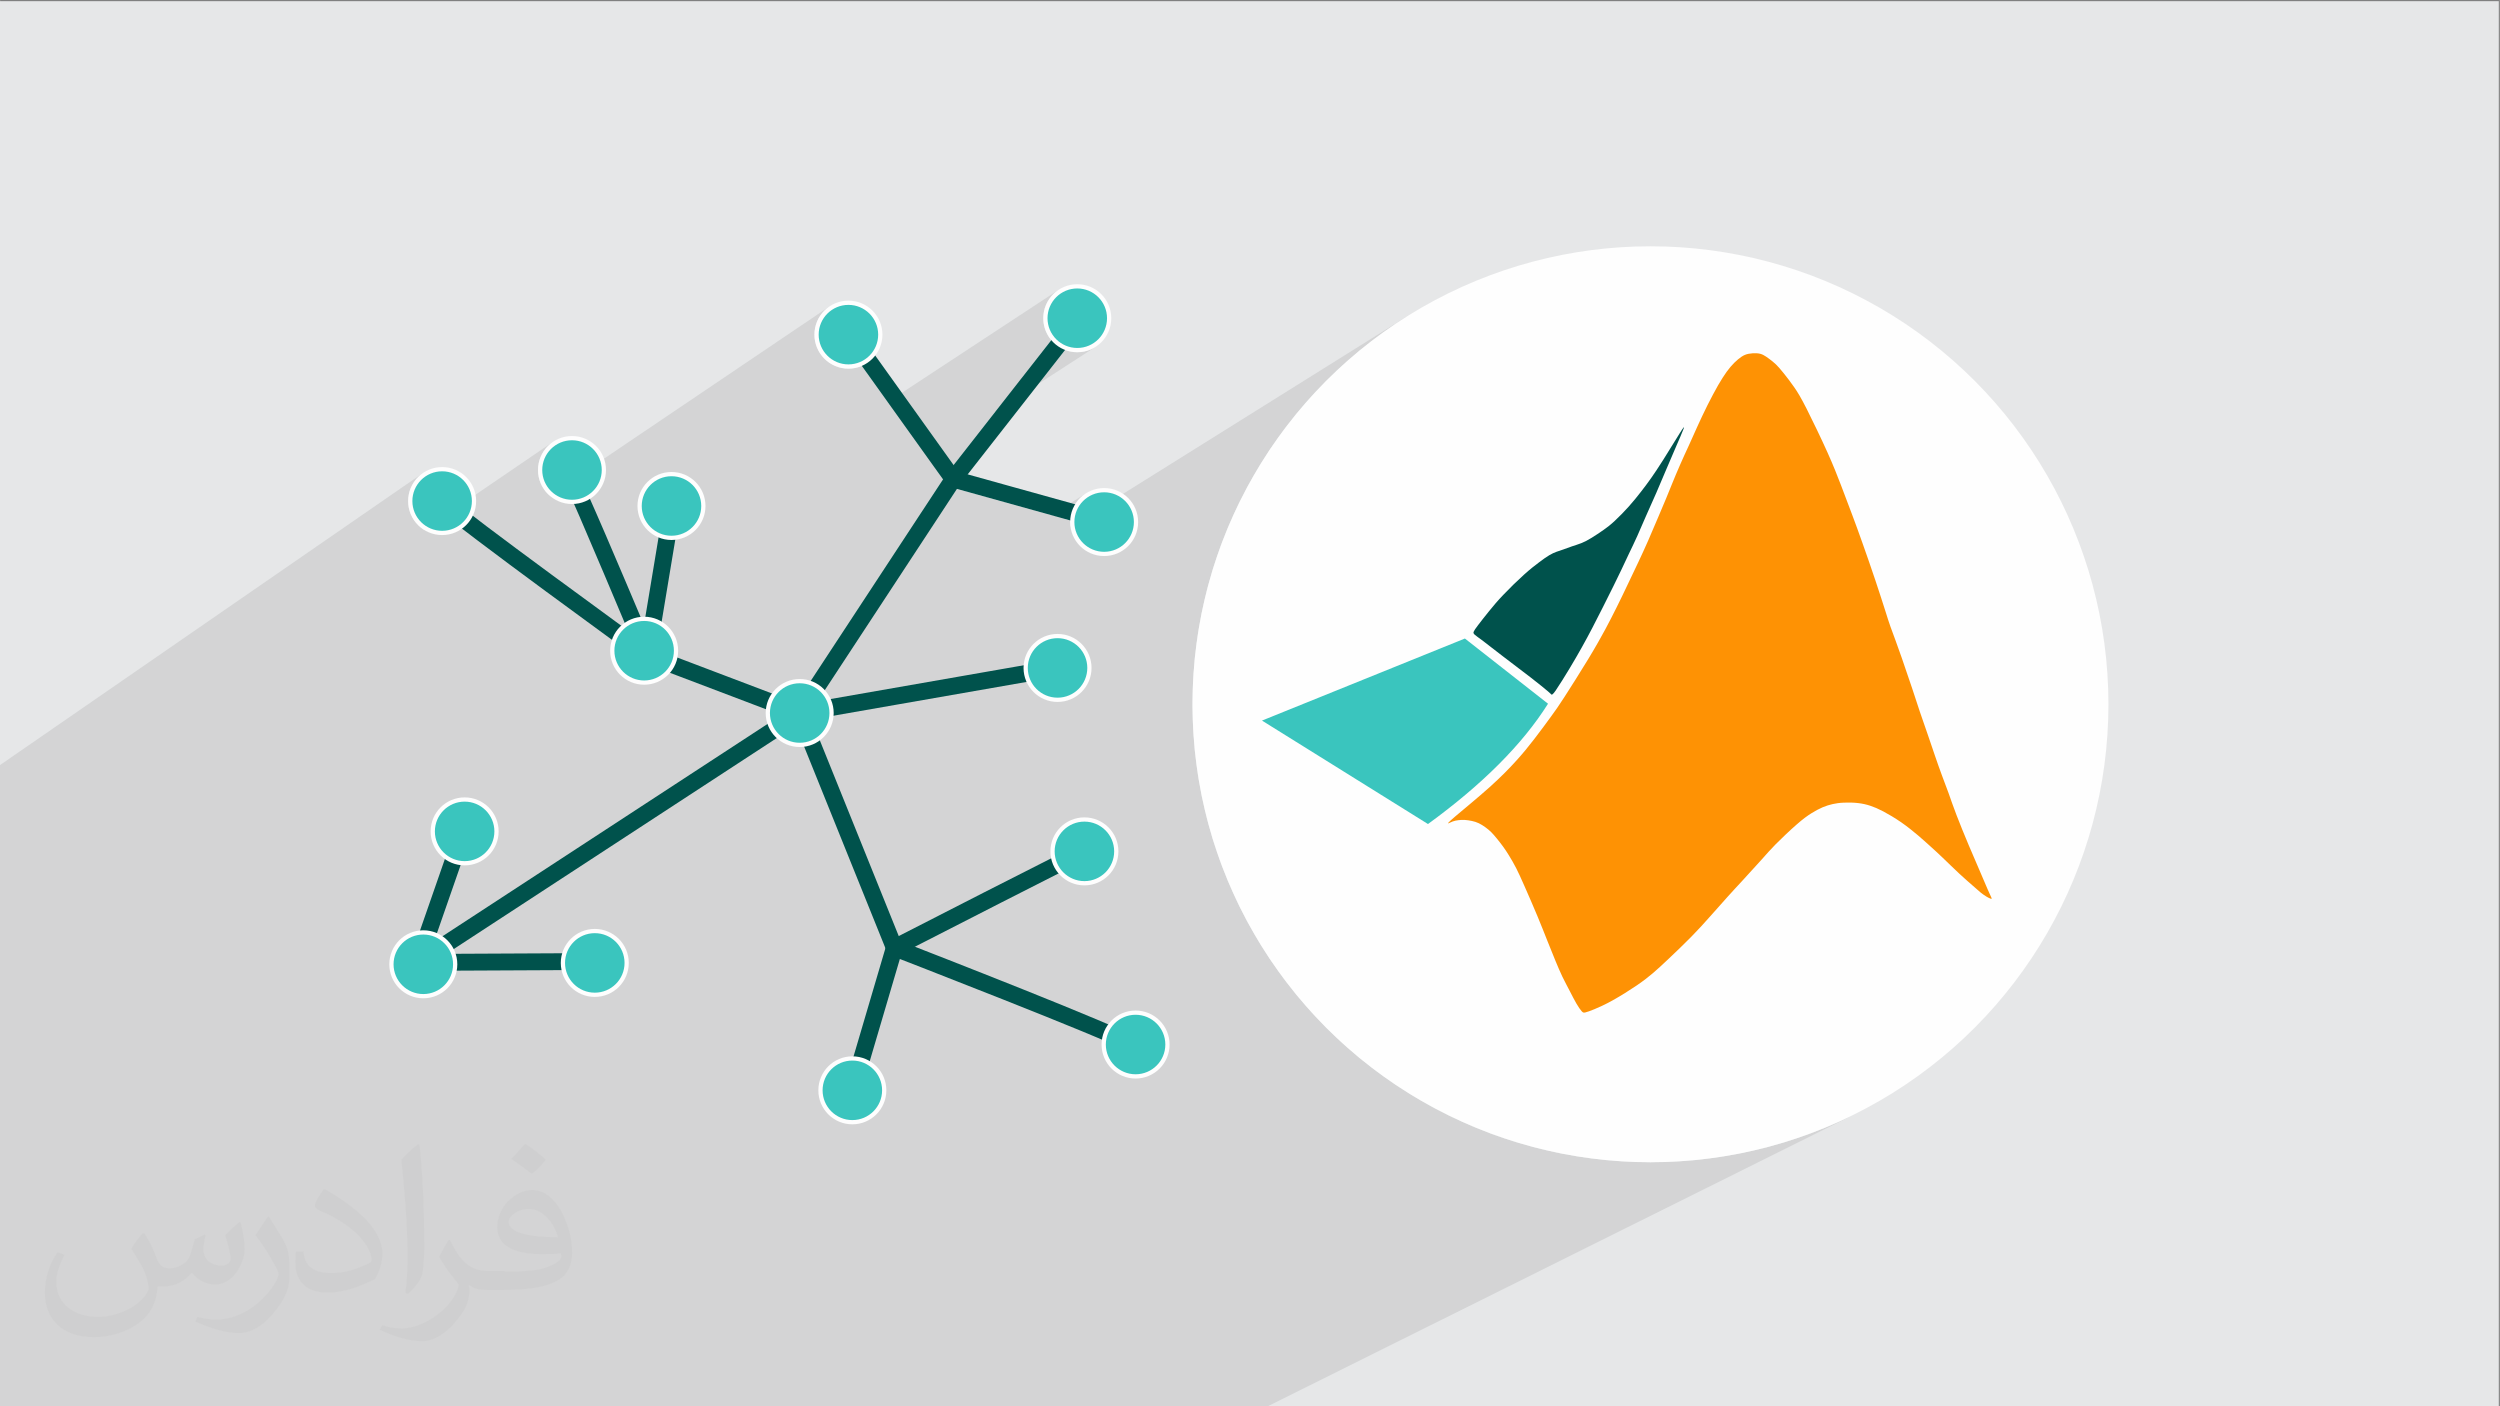 <?xml version="1.0" encoding="UTF-8"?>
<!DOCTYPE svg PUBLIC "-//W3C//DTD SVG 1.1//EN" "http://www.w3.org/Graphics/SVG/1.1/DTD/svg11.dtd">
<!-- Creator: CorelDRAW -->
<svg xmlns="http://www.w3.org/2000/svg" xml:space="preserve" width="3.703in" height="2.083in" version="1.1" style="shape-rendering:geometricPrecision; text-rendering:geometricPrecision; image-rendering:optimizeQuality; fill-rule:evenodd; clip-rule:evenodd"
viewBox="0 0 3703.33 2083.33"
 xmlns:xlink="http://www.w3.org/1999/xlink"
 xmlns:xodm="http://www.corel.com/coreldraw/odm/2003">
 <rect x="0" y="0" width="3703.33" height="2083.33" fill="#808080" stroke="none"/>
 <defs>
  <style type="text/css">
   <![CDATA[
    .fil6 {fill:#FEFEFE}
    .fil7 {fill:#00524C}
    .fil4 {fill:#3AC5BE}
    .fil0 {fill:#E6E7E8}
    .fil8 {fill:#FE9204}
    .fil5 {fill:#FEFEFE;fill-rule:nonzero}
    .fil3 {fill:#00524C;fill-rule:nonzero}
    .fil2 {fill:#373435;fill-opacity:0.031}
    .fil1 {fill:#373435;fill-opacity:0.102}
   ]]>
  </style>
 </defs>
 <g id="Layer_x0020_1">
  <polygon class="fil0" points="-1.67,1.74 3701.66,1.74 3701.66,2084.93 -1.67,2084.93 "/>
  <polygon class="fil1" points="1874.62,2084.93 805.74,2084.93 793.84,2084.93 736.33,2084.93 663.76,2084.93 652.26,2084.93 623.71,2084.93 618.83,2084.93 615.24,2084.93 530.23,2084.93 517.93,2084.93 460.44,2084.93 388.66,2084.93 355.54,2084.93 344.8,2084.93 341.55,2084.93 278.56,2084.93 266.69,2084.93 212.86,2084.93 206.09,2084.93 190.88,2084.93 182.89,2084.93 162.78,2084.93 147.23,2084.93 146.24,2084.93 106.02,2084.93 103.25,2084.93 -1.67,2084.93 -1.67,2015.05 -1.67,2007.41 -1.67,1993.14 -1.67,1985.91 -1.67,1974.15 -1.67,1954.6 -1.67,1943.58 -1.67,1936.35 -1.67,1921.09 -1.67,1912.72 -1.67,1908.62 -1.67,1907.16 -1.67,1893.06 -1.67,1891.69 -1.67,1874.06 -1.67,1865.87 -1.67,1856.07 -1.67,1844.04 -1.67,1843.27 -1.67,1840 -1.67,1836.51 -1.67,1831.31 -1.67,1826.35 -1.67,1809.38 -1.67,1804.92 -1.67,1796.15 -1.67,1789.08 -1.67,1783.03 -1.67,1772.6 -1.67,1768.62 -1.67,1767.01 -1.67,1766.4 -1.67,1764.34 -1.67,1764.18 -1.67,1762.77 -1.67,1762.15 -1.67,1761.76 -1.67,1747.76 -1.67,1746.19 -1.67,1743.74 -1.67,1743.42 -1.67,1742.48 -1.67,1742.11 -1.67,1725.7 -1.67,1717.17 -1.67,1713.34 -1.67,1691.1 -1.67,1682.3 -1.67,1640.11 -1.67,1634.75 -1.67,1632.43 -1.67,1631.9 -1.67,1626.19 -1.67,1615.56 -1.67,1614.28 -1.67,1608.02 -1.67,1598.27 -1.67,1591.89 -1.67,1564.11 -1.67,1555.87 -1.67,1550.61 -1.67,1542.91 -1.67,1537.39 -1.67,1535.56 -1.67,1526.36 -1.67,1525.65 -1.67,1519.02 -1.67,1484.26 -1.67,1464.11 -1.67,1461.89 -1.67,1460.81 -1.67,1458.22 -1.67,1440.26 -1.67,1420.43 -1.67,1391.1 -1.67,1383.02 -1.67,1379.07 -1.67,1355.59 -1.67,1354.53 -1.67,1348.87 -1.67,1326.43 -1.67,1326.4 -1.67,1318.78 -1.67,1316.96 -1.67,1308.41 -1.67,1285.59 -1.67,1284.6 -1.67,1281.27 -1.67,1248.8 -1.67,1239.15 -1.67,1238.97 -1.67,1215.54 -1.67,1214.56 -1.67,1202.35 -1.67,1159.33 -1.67,1135.39 -1.67,1134.45 626.72,700.54 622.84,703.44 619.27,706.69 616.02,710.27 613.12,714.15 610.6,718.3 608.48,722.7 606.78,727.33 605.54,732.15 604.78,737.15 604.52,742.3 604.78,747.45 605.54,752.45 606.78,757.28 608.48,761.9 610.6,766.3 613.12,770.45 616.02,774.33 619.27,777.91 622.84,781.16 626.72,784.06 628.08,784.88 819.09,654.56 815.21,657.46 811.63,660.7 808.38,664.28 805.48,668.16 802.96,672.31 800.84,676.71 799.15,681.33 797.91,686.16 797.15,691.16 796.89,696.31 797.15,701.46 797.91,706.46 799.15,711.28 800.84,715.91 802.96,720.31 805.48,724.46 808.38,728.34 811.63,731.91 813.91,733.98 1228.61,454 1224.73,456.91 1221.16,460.15 1217.91,463.73 1215.01,467.61 1212.49,471.76 1210.37,476.16 1208.67,480.78 1207.43,485.61 1206.67,490.61 1206.41,495.76 1206.67,500.91 1207.43,505.91 1208.67,510.73 1210.37,515.36 1212.49,519.76 1215.01,523.91 1217.91,527.79 1221.16,531.36 1224.73,534.61 1228.61,537.51 1232.76,540.04 1237.17,542.16 1241.79,543.85 1246.61,545.09 1251.61,545.85 1256.76,546.11 1259.39,546.05 1261.98,545.85 1264.54,545.52 1267.05,545.06 1269.51,544.48 1271.93,543.79 1274.3,542.98 1276.61,542.05 1314.99,595.67 1567.62,429.68 1563.74,432.57 1560.17,435.83 1556.92,439.4 1554.02,443.28 1551.5,447.43 1549.37,451.83 1547.68,456.46 1546.44,461.28 1545.68,466.28 1545.42,471.43 1545.63,476.02 1546.23,480.5 1547.23,484.85 1548.59,489.05 1550.3,493.07 1552.33,496.91 1554.68,500.54 1557.33,503.95 1513.28,560.23 1577.7,518.44 1579.83,519.21 1582,519.88 1584.2,520.45 1586.45,520.93 1588.74,521.3 1591.05,521.57 1593.4,521.73 1595.78,521.79 1600.92,521.53 1605.92,520.76 1610.75,519.52 1615.37,517.83 1619.78,515.7 1623.93,513.19 1474.5,609.79 1412.56,688.93 1391.46,702.5 1396.93,710.14 1366.02,757.2 1417.51,724.28 1557.24,763.15 1607.43,731.63 1603.55,734.53 1599.98,737.78 1598.94,738.84 1597.95,739.93 1596.98,741.05 1596.05,742.2 1595.15,743.37 1594.28,744.57 1593.44,745.8 1592.65,747.06 1564.01,765.04 1585.28,770.96 1585.27,771.26 1585.26,771.56 1585.25,771.87 1585.24,772.17 1585.23,772.47 1585.23,772.78 1585.22,773.08 1585.22,773.39 1585.48,778.54 1585.75,780.26 2093.11,463.1 2065.58,480.75 2038.98,499.67 2013.35,519.8 1988.73,541.13 1965.17,563.59 1942.7,587.16 1921.38,611.78 1901.24,637.41 1882.32,664 1864.67,691.53 1848.34,719.94 1833.35,749.2 1819.77,779.25 1807.62,810.06 1796.95,841.59 1787.81,873.78 1780.24,906.61 1774.27,940.02 1769.96,973.97 1767.33,1008.43 1766.45,1043.34 1767.33,1078.25 1769.96,1112.7 1774.27,1146.66 1780.24,1180.07 1787.81,1212.89 1796.95,1245.09 1807.62,1276.61 1819.77,1307.42 1833.35,1337.48 1848.34,1366.73 1864.67,1395.14 1882.32,1422.67 1901.24,1449.27 1921.38,1474.9 1942.7,1499.52 1965.17,1523.07 1988.73,1545.54 2013.35,1566.87 2038.98,1587.01 2065.58,1605.92 2093.11,1623.57 2121.52,1639.91 2150.77,1654.89 2180.82,1668.48 2211.63,1680.62 2243.16,1691.29 2275.35,1700.43 2308.18,1708.01 2341.59,1713.97 2375.54,1718.29 2410,1720.91 2444.91,1721.79 2479.83,1720.91 2514.28,1718.29 2548.24,1713.97 2581.65,1708.01 2614.47,1700.43 2646.67,1691.29 2678.19,1680.62 2709,1668.48 2739.05,1654.89 "/>
  <path class="fil2" d="M214.35 1827.91c7,11 12,21 16,32 3,7 5,19 21,19 5,0 11,-1 17,-5 7,-3 12,-9 14,-17l6 -21 15 -7 1 1c-2,8 -3,16 -3,21 0,18 15,24 27,24 7,0 13,-4 13,-10 0,-8 -4,-23 -8,-35 7,-7 14,-14 22,-20l1 1c4,15 6,30 6,40 0,10 -4,20 -8,27 -7,14 -20,25 -36,25 -12,0 -25,-6 -34,-17l-1 0c-9,11 -22,20 -43,20l-7 0c-1,14 -4,24 -9,33 -13,25 -50,42 -85.01,42 -49,0 -73.01,-28 -73.01,-66 0,-23 8,-45 19,-60l10 4c-7,14 -12,27 -12,40 0,35 29,52 62,52 31,0 68.01,-19 75.01,-42 -3,-25 -12,-36 -26,-59 4,-7 10,-15 17,-23l1 0 0 0 0 0 0 0 2 1 0 0 0.02 -0.01 -0.01 0.01 0 0 0 0 0 0 0 0 0 0 0 0 0 0 0 0 0 0 0 0 0 0 0 0zm564.05 -133.01c10,6 20,14 30,23 -6,8 -12,15 -21,21 -10,-8 -20,-15 -30,-22 7,-8 14,-15 20,-22l0 0 0 0 0 0 1 0 0 0 0 0zm5 96.01c-17,0 -30,11 -30,19 0,17 33,23 73.01,23 -5,-20 -22,-42 -43,-42l-0.01 0zm-37 93.01c22,0 41,-1 55,-4 16,-4 30,-12 30,-18 0,-2 0,-3 -1,-5 -9,1 -19,1 -29,1 -29,0 -52,-7 -61,-23 -2,-5 -4,-10 -4,-16 0,-16 7,-32 19,-42 10,-9 21,-14 33,-14 20,0 37,16 48,42 6,14 11,30 11,51 0,14 -4,25 -12,34 -16,15 -45,21 -90.01,21l-20 0 0 0 -5 0c-11,0 -19,-2 -25,-7l-1 0c0,3 1,5 1,7 0,10 -3,23 -10,33 -20,30 -42,43 -60,43 -19,0 -42,-7 -63,-17l4 -7c7,3 16,5 29,5 34,0 78.01,-33 84.01,-64 -1,-3 -4,-6 -7,-10 -10,-12 -16,-22 -22,-32 5,-10 10,-18 14,-25l2 0c14,29 28,46 57,46l5 0 0 0 21 0 0 0 0 0 0 0 -3 1 0 0 0 0zm-146.01 31c2,-14 3,-29 3,-43l0 -21c0,-39 -5,-96.01 -9,-133.01 7,-8 17,-17 25,-23l2 1c5,47 7,101.01 7,151.01 0,13 -1,26 -2,35 -1,12 -8,21 -22,35l-3 -1 0 0 0 0 0 0 -1 -1 0 0 0 0zm-151.02 -62.01c1,18 10,33 41,33 20,0 36,-5 55,-14 3,-1 5,-3 5,-5 0,-12 -9,-27 -24,-41 -14,-13 -34,-25 -52,-32 -6,-3 -8,-5 -8,-8 0,-5 7,-16 13,-24l2 0c20,11 43,27 60,44 15,16 25,33 25,51 0,13 -4,26 -11,38 -22,11 -46,20 -70.01,20 -29,0 -48,-14 -48,-45 0,-3 0,-9 1,-16l10 0 0 0 0 0 0 0 1 -1 0 0 0 0 0.01 0zm-52 -52l18 29c7,11 13,22 13,41l0 24c0,19 -12,39 -32,60 -15,14 -29,20 -42,20 -19,0 -40,-6 -65,-17l3 -7c8,2 17,4 28,4 36,0 72.01,-26 89.01,-58 2,-4 3,-7 3,-9 0,-4 -2,-8 -4,-11 -9,-17 -19,-33 -30,-47 6,-9 12,-18 18,-27l1 0 0 -2 0 0 0 0 -0.01 0z"/>
  <g id="_1950968952912">
   <g>
    <path class="fil3" d="M625.7 1436.24c-5.79,3.76 -13.53,2.11 -17.29,-3.67 -3.76,-5.79 -2.11,-13.53 3.67,-17.29l563.5 -368.04 226.08 -344.3c0.19,-0.29 0.39,-0.56 0.59,-0.83l187.85 -240.06c4.25,-5.43 12.1,-6.4 17.54,-2.15 5.43,4.25 6.4,12.1 2.15,17.53l-187.61 239.72 -226.85 345.47c-0.95,1.63 -2.28,3.06 -3.97,4.15l-565.68 369.46z"/>
    <path class="fil3" d="M1259.96 518.79c-4.03,-5.62 -2.74,-13.45 2.89,-17.48 5.63,-4.03 13.45,-2.74 17.48,2.89l139.4 194.75 235.73 65.59c6.65,1.84 10.56,8.72 8.72,15.38 -1.84,6.65 -8.72,10.56 -15.37,8.72l-239.24 -66.57c-2.98,-0.61 -5.75,-2.3 -7.67,-4.97l-141.94 -198.3z"/>
    <path class="fil3" d="M653.32 757.68c-4.55,-5.19 -4.02,-13.09 1.17,-17.63 5.19,-4.54 13.09,-4.02 17.63,1.17 13.07,14.94 272.72,203.64 293.05,218.41l220.58 83.74 378.64 -66.21c6.81,-1.19 13.31,3.37 14.5,10.19 1.19,6.81 -3.37,13.3 -10.19,14.49l-381.99 66.8 -0 -0.02c-2.13,0.37 -4.39,0.2 -6.56,-0.62l-224.91 -85.38c-1.21,-0.39 -2.38,-0.98 -3.47,-1.77 -0.81,-0.59 -282.83,-205.31 -298.46,-223.17z"/>
    <path class="fil3" d="M839.6 723.44c-4.41,-5.3 -3.69,-13.17 1.62,-17.58 5.3,-4.41 13.17,-3.69 17.58,1.61 5.47,6.57 65.23,147.57 95.1,218.45l26.18 -157.57c1.11,-6.81 7.54,-11.44 14.35,-10.33 6.81,1.11 11.44,7.53 10.33,14.35l-33.15 199.52c-0.43,4.45 -3.22,8.53 -7.63,10.38 -6.38,2.68 -13.73,-0.33 -16.41,-6.71 -0.3,-0.71 -103.35,-246.57 -107.97,-252.12z"/>
    <path class="fil3" d="M1678.76 1535.35c5.24,4.49 5.86,12.39 1.37,17.63 -4.49,5.25 -12.39,5.86 -17.63,1.37 -12.7,-10.88 -341.26,-138.26 -342.2,-138.62 -3.37,-1.3 -5.85,-3.9 -7.09,-7.01l-0.01 0 -140.23 -347.78c-2.57,-6.41 0.55,-13.69 6.96,-16.26 6.41,-2.57 13.69,0.54 16.26,6.95l138.2 342.74c41.72,16.21 329.65,128.33 344.38,140.96z"/>
    <path class="fil3" d="M1602.44 1249.4c6.55,-2.17 13.61,1.39 15.77,7.93 2.16,6.54 -1.39,13.6 -7.93,15.77 -7.5,2.5 -238.6,120.96 -274.99,139.62l-60.72 206.04c-1.95,6.63 -8.9,10.42 -15.53,8.47 -6.63,-1.95 -10.42,-8.9 -8.47,-15.52l62.23 -211.17 0.02 0c0.93,-3.17 3.12,-5.97 6.3,-7.59 0.78,-0.4 273.1,-140.15 283.32,-143.56z"/>
    <path class="fil3" d="M669.28 1242.85c2.27,-6.52 9.4,-9.96 15.91,-7.69 6.52,2.27 9.96,9.4 7.69,15.92l-56.39 162.1 236.33 -1.19c6.9,-0.03 12.51,5.54 12.54,12.44 0.03,6.9 -5.54,12.51 -12.44,12.54l-253.41 1.28c-1.57,0.08 -3.17,-0.13 -4.74,-0.68 -6.52,-2.27 -9.96,-9.4 -7.69,-15.92l62.2 -178.79z"/>
    <circle class="fil4" cx="1256.76" cy="495.76" r="47.22"/>
    <path class="fil5" d="M1256.76 445.4c13.91,0 26.49,5.64 35.61,14.75 9.11,9.11 14.75,21.7 14.75,35.6 0,13.91 -5.64,26.5 -14.75,35.61 -9.11,9.11 -21.7,14.75 -35.61,14.75 -13.91,0 -26.49,-5.63 -35.61,-14.75 -9.11,-9.11 -14.75,-21.7 -14.75,-35.61 0,-13.9 5.64,-26.49 14.75,-35.6 9.11,-9.11 21.7,-14.75 35.61,-14.75zm31.17 19.18c-7.98,-7.98 -19,-12.91 -31.17,-12.91 -12.17,0 -23.2,4.93 -31.17,12.91 -7.98,7.98 -12.91,19 -12.91,31.17 0,12.18 4.94,23.2 12.91,31.17 7.98,7.98 19,12.91 31.17,12.91 12.17,0 23.2,-4.93 31.17,-12.91 7.98,-7.98 12.91,-19 12.91,-31.17 0,-12.17 -4.94,-23.2 -12.91,-31.17z"/>
    <circle class="fil4" cx="1595.77" cy="471.43" r="47.22"/>
    <path class="fil5" d="M1595.78 421.07c13.9,0 26.49,5.64 35.61,14.75 9.11,9.11 14.75,21.7 14.75,35.61 0,13.91 -5.64,26.49 -14.75,35.61 -9.11,9.11 -21.7,14.75 -35.61,14.75 -13.91,0 -26.5,-5.64 -35.61,-14.75 -9.11,-9.11 -14.75,-21.7 -14.75,-35.61 0,-13.9 5.64,-26.49 14.75,-35.61 9.11,-9.11 21.7,-14.75 35.61,-14.75zm31.17 19.18c-7.98,-7.98 -19,-12.91 -31.17,-12.91 -12.17,0 -23.2,4.94 -31.17,12.91 -7.98,7.98 -12.91,19 -12.91,31.17 0,12.17 4.94,23.2 12.91,31.17 7.98,7.98 19,12.91 31.17,12.91 12.17,0 23.2,-4.94 31.17,-12.91 7.98,-7.98 12.91,-19 12.91,-31.17 0,-12.17 -4.94,-23.2 -12.91,-31.17z"/>
    <circle class="fil4" cx="1635.58" cy="773.39" r="47.22"/>
    <path class="fil5" d="M1635.58 723.03c13.9,0 26.49,5.64 35.61,14.75 9.11,9.11 14.75,21.7 14.75,35.61 0,13.9 -5.64,26.49 -14.75,35.6 -9.11,9.11 -21.7,14.75 -35.61,14.75 -13.91,0 -26.5,-5.64 -35.61,-14.75 -9.11,-9.11 -14.75,-21.7 -14.75,-35.6 0,-13.91 5.64,-26.5 14.75,-35.61 9.11,-9.11 21.7,-14.75 35.61,-14.75zm31.17 19.18c-7.98,-7.98 -19,-12.91 -31.17,-12.91 -12.17,0 -23.2,4.93 -31.17,12.91 -7.98,7.98 -12.91,19 -12.91,31.18 0,12.17 4.94,23.2 12.91,31.17 7.98,7.98 19,12.91 31.17,12.91 12.17,0 23.2,-4.93 31.17,-12.91 7.98,-7.98 12.91,-19 12.91,-31.17 0,-12.18 -4.94,-23.2 -12.91,-31.18z"/>
    <circle class="fil4" cx="847.24" cy="696.31" r="47.22"/>
    <path class="fil5" d="M847.24 645.95c13.91,0 26.5,5.64 35.61,14.75 9.11,9.11 14.75,21.7 14.75,35.61 0,13.91 -5.64,26.5 -14.75,35.61 -9.11,9.11 -21.7,14.75 -35.61,14.75 -13.9,0 -26.49,-5.64 -35.6,-14.75 -9.11,-9.11 -14.75,-21.7 -14.75,-35.61 0,-13.9 5.64,-26.49 14.75,-35.61 9.11,-9.11 21.7,-14.75 35.6,-14.75zm31.18 19.18c-7.98,-7.98 -19,-12.91 -31.18,-12.91 -12.17,0 -23.2,4.94 -31.17,12.91 -7.98,7.98 -12.91,19 -12.91,31.17 0,12.17 4.93,23.2 12.91,31.17 7.98,7.98 19,12.91 31.17,12.91 12.18,0 23.2,-4.94 31.18,-12.91 7.98,-7.98 12.91,-19 12.91,-31.17 0,-12.17 -4.93,-23.2 -12.91,-31.17z"/>
    <circle class="fil4" cx="994.64" cy="749.59" r="47.22"/>
    <path class="fil5" d="M994.64 699.24c13.91,0 26.49,5.64 35.61,14.75 9.11,9.11 14.75,21.7 14.75,35.61 0,13.9 -5.64,26.49 -14.75,35.6 -9.11,9.11 -21.7,14.75 -35.61,14.75 -13.91,0 -26.49,-5.64 -35.61,-14.75 -9.11,-9.11 -14.75,-21.7 -14.75,-35.6 0,-13.91 5.64,-26.5 14.75,-35.61 9.11,-9.11 21.7,-14.75 35.61,-14.75zm31.17 19.18c-7.98,-7.98 -19,-12.91 -31.17,-12.91 -12.17,0 -23.2,4.93 -31.17,12.91 -7.98,7.98 -12.91,19 -12.91,31.18 0,12.17 4.94,23.2 12.91,31.17 7.98,7.98 19,12.91 31.17,12.91 12.17,0 23.2,-4.93 31.17,-12.91 7.98,-7.98 12.91,-19 12.91,-31.17 0,-12.18 -4.94,-23.2 -12.91,-31.18z"/>
    <circle class="fil4" cx="654.87" cy="742.3" r="47.22"/>
    <path class="fil5" d="M654.87 691.94c13.9,0 26.49,5.64 35.6,14.75 9.11,9.11 14.75,21.7 14.75,35.61 0,13.91 -5.64,26.5 -14.75,35.61 -9.11,9.11 -21.7,14.75 -35.6,14.75 -13.91,0 -26.5,-5.64 -35.61,-14.75 -9.11,-9.11 -14.75,-21.7 -14.75,-35.61 0,-13.9 5.64,-26.49 14.75,-35.61 9.11,-9.11 21.7,-14.75 35.61,-14.75zm31.17 19.18c-7.98,-7.98 -19,-12.91 -31.17,-12.91 -12.18,0 -23.2,4.94 -31.18,12.91 -7.98,7.98 -12.91,19 -12.91,31.17 0,12.18 4.93,23.2 12.91,31.17 7.98,7.98 19,12.91 31.18,12.91 12.17,0 23.2,-4.94 31.17,-12.91 7.98,-7.98 12.91,-19 12.91,-31.17 0,-12.17 -4.93,-23.2 -12.91,-31.17z"/>
    <circle class="fil4" cx="954.14" cy="964" r="47.22"/>
    <path class="fil5" d="M954.14 913.64c13.91,0 26.49,5.64 35.61,14.75 9.11,9.11 14.75,21.7 14.75,35.6 0,13.91 -5.64,26.5 -14.75,35.61 -9.11,9.11 -21.7,14.75 -35.61,14.75 -13.9,0 -26.49,-5.64 -35.61,-14.75 -9.11,-9.11 -14.75,-21.7 -14.75,-35.61 0,-13.9 5.64,-26.49 14.75,-35.6 9.11,-9.11 21.7,-14.75 35.61,-14.75zm31.17 19.18c-7.98,-7.98 -19,-12.91 -31.17,-12.91 -12.17,0 -23.2,4.93 -31.17,12.91 -7.98,7.98 -12.91,19 -12.91,31.17 0,12.18 4.94,23.2 12.91,31.18 7.98,7.98 19,12.91 31.17,12.91 12.17,0 23.2,-4.93 31.17,-12.91 7.98,-7.98 12.91,-19 12.91,-31.18 0,-12.17 -4.94,-23.2 -12.91,-31.17z"/>
    <circle class="fil4" cx="1184.57" cy="1056.3" r="47.22"/>
    <path class="fil5" d="M1184.57 1005.94c13.9,0 26.49,5.64 35.6,14.75 9.11,9.11 14.75,21.7 14.75,35.61 0,13.91 -5.64,26.49 -14.75,35.61 -9.11,9.11 -21.7,14.75 -35.6,14.75 -13.91,0 -26.5,-5.64 -35.61,-14.75 -9.11,-9.11 -14.75,-21.7 -14.75,-35.61 0,-13.9 5.64,-26.49 14.75,-35.61 9.11,-9.11 21.7,-14.75 35.61,-14.75zm31.17 19.18c-7.98,-7.98 -19,-12.91 -31.17,-12.91 -12.18,0 -23.2,4.94 -31.18,12.91 -7.98,7.98 -12.91,19 -12.91,31.17 0,12.17 4.93,23.2 12.91,31.17 7.98,7.98 19,12.91 31.18,12.91 12.17,0 23.2,-4.94 31.17,-12.91 7.98,-7.98 12.91,-19 12.91,-31.17 0,-12.17 -4.93,-23.2 -12.91,-31.17z"/>
    <circle class="fil4" cx="1566.55" cy="989.5" r="47.22"/>
    <path class="fil5" d="M1566.56 939.15c13.9,0 26.49,5.64 35.6,14.75 9.11,9.11 14.75,21.7 14.75,35.61 0,13.9 -5.64,26.49 -14.75,35.61 -9.11,9.11 -21.7,14.75 -35.6,14.75 -13.91,0 -26.5,-5.64 -35.61,-14.75 -9.11,-9.11 -14.75,-21.7 -14.75,-35.61 0,-13.91 5.64,-26.5 14.75,-35.61 9.11,-9.11 21.7,-14.75 35.61,-14.75zm31.17 19.18c-7.98,-7.98 -19,-12.91 -31.17,-12.91 -12.18,0 -23.2,4.94 -31.18,12.91 -7.98,7.98 -12.91,19 -12.91,31.17 0,12.17 4.93,23.2 12.91,31.17 7.98,7.98 19,12.91 31.18,12.91 12.17,0 23.2,-4.94 31.17,-12.91 7.98,-7.98 12.91,-19 12.91,-31.17 0,-12.17 -4.93,-23.2 -12.91,-31.17z"/>
    <circle class="fil4" cx="1606.36" cy="1261.25" r="47.22"/>
    <path class="fil5" d="M1606.35 1210.9c13.91,0 26.5,5.64 35.61,14.75 9.11,9.11 14.75,21.7 14.75,35.61 0,13.9 -5.64,26.49 -14.75,35.61 -9.11,9.11 -21.7,14.75 -35.61,14.75 -13.9,0 -26.49,-5.64 -35.6,-14.75 -9.11,-9.11 -14.75,-21.7 -14.75,-35.61 0,-13.91 5.64,-26.5 14.75,-35.61 9.11,-9.11 21.7,-14.75 35.6,-14.75zm31.18 19.18c-7.98,-7.98 -19,-12.91 -31.18,-12.91 -12.17,0 -23.2,4.94 -31.17,12.91 -7.98,7.98 -12.91,19 -12.91,31.17 0,12.17 4.93,23.2 12.91,31.17 7.98,7.98 19,12.91 31.17,12.91 12.18,0 23.2,-4.94 31.18,-12.91 7.98,-7.98 12.91,-19 12.91,-31.17 0,-12.17 -4.93,-23.2 -12.91,-31.17z"/>
    <circle class="fil4" cx="1682.16" cy="1547.41" r="47.22"/>
    <path class="fil5" d="M1682.16 1497.05c13.91,0 26.5,5.64 35.61,14.75 9.11,9.11 14.75,21.7 14.75,35.61 0,13.91 -5.63,26.49 -14.75,35.61 -9.11,9.11 -21.7,14.75 -35.61,14.75 -13.9,0 -26.49,-5.64 -35.61,-14.75 -9.11,-9.11 -14.75,-21.7 -14.75,-35.61 0,-13.9 5.64,-26.49 14.75,-35.61 9.11,-9.11 21.7,-14.75 35.61,-14.75zm31.17 19.18c-7.98,-7.98 -19,-12.91 -31.17,-12.91 -12.17,0 -23.2,4.94 -31.17,12.91 -7.98,7.98 -12.91,19 -12.91,31.17 0,12.17 4.94,23.2 12.91,31.17 7.98,7.98 19,12.91 31.17,12.91 12.18,0 23.2,-4.94 31.17,-12.91 7.98,-7.98 12.91,-19 12.91,-31.17 0,-12.17 -4.94,-23.2 -12.91,-31.17z"/>
    <circle class="fil4" cx="1262.57" cy="1615.24" r="47.22"/>
    <path class="fil5" d="M1262.57 1564.89c13.91,0 26.49,5.64 35.61,14.75 9.11,9.11 14.75,21.7 14.75,35.6 0,13.91 -5.64,26.5 -14.75,35.61 -9.11,9.11 -21.7,14.75 -35.61,14.75 -13.91,0 -26.49,-5.63 -35.61,-14.75 -9.11,-9.11 -14.75,-21.7 -14.75,-35.61 0,-13.9 5.64,-26.49 14.75,-35.6 9.11,-9.11 21.7,-14.75 35.61,-14.75zm31.17 19.18c-7.98,-7.98 -19,-12.91 -31.17,-12.91 -12.17,0 -23.2,4.93 -31.17,12.91 -7.98,7.98 -12.91,19 -12.91,31.17 0,12.18 4.94,23.2 12.91,31.18 7.98,7.98 19,12.91 31.17,12.91 12.17,0 23.2,-4.93 31.17,-12.91 7.98,-7.98 12.91,-19 12.91,-31.18 0,-12.17 -4.94,-23.2 -12.91,-31.17z"/>
    <circle class="fil4" cx="881.01" cy="1426.51" r="47.22"/>
    <path class="fil5" d="M881.02 1376.15c13.9,0 26.49,5.64 35.6,14.75 9.11,9.11 14.75,21.7 14.75,35.6 0,13.91 -5.64,26.5 -14.75,35.61 -9.11,9.11 -21.7,14.75 -35.6,14.75 -13.91,0 -26.5,-5.63 -35.61,-14.75 -9.11,-9.11 -14.75,-21.7 -14.75,-35.61 0,-13.9 5.64,-26.49 14.75,-35.6 9.11,-9.11 21.7,-14.75 35.61,-14.75zm31.17 19.18c-7.98,-7.98 -19,-12.91 -31.17,-12.91 -12.18,0 -23.2,4.93 -31.18,12.91 -7.98,7.98 -12.91,19 -12.91,31.17 0,12.18 4.93,23.2 12.91,31.18 7.98,7.98 19,12.91 31.18,12.91 12.17,0 23.2,-4.93 31.17,-12.91 7.98,-7.98 12.91,-19 12.91,-31.18 0,-12.17 -4.93,-23.2 -12.91,-31.17z"/>
    <circle class="fil4" cx="688.2" cy="1231.65" r="47.22"/>
    <path class="fil5" d="M688.2 1181.29c13.91,0 26.49,5.64 35.61,14.75 9.11,9.11 14.75,21.7 14.75,35.61 0,13.9 -5.64,26.49 -14.75,35.6 -9.11,9.11 -21.7,14.75 -35.61,14.75 -13.91,0 -26.5,-5.64 -35.61,-14.75 -9.11,-9.11 -14.75,-21.7 -14.75,-35.6 0,-13.91 5.64,-26.5 14.75,-35.61 9.11,-9.11 21.7,-14.75 35.61,-14.75zm31.17 19.18c-7.98,-7.98 -19,-12.91 -31.17,-12.91 -12.17,0 -23.2,4.93 -31.17,12.91 -7.98,7.98 -12.91,19 -12.91,31.18 0,12.17 4.94,23.2 12.91,31.17 7.98,7.98 19,12.91 31.17,12.91 12.17,0 23.2,-4.93 31.17,-12.91 7.98,-7.98 12.91,-19 12.91,-31.17 0,-12.18 -4.94,-23.2 -12.91,-31.18z"/>
    <circle class="fil4" cx="626.98" cy="1428.55" r="47.22"/>
    <path class="fil5" d="M626.98 1378.19c13.91,0 26.49,5.64 35.61,14.75 9.11,9.11 14.75,21.7 14.75,35.61 0,13.9 -5.64,26.49 -14.75,35.6 -9.11,9.11 -21.7,14.75 -35.61,14.75 -13.9,0 -26.49,-5.64 -35.61,-14.75 -9.11,-9.11 -14.75,-21.7 -14.75,-35.6 0,-13.91 5.64,-26.5 14.75,-35.61 9.11,-9.11 21.7,-14.75 35.61,-14.75zm31.17 19.18c-7.98,-7.98 -19,-12.91 -31.17,-12.91 -12.17,0 -23.2,4.93 -31.17,12.91 -7.98,7.98 -12.91,19 -12.91,31.18 0,12.17 4.94,23.2 12.91,31.17 7.98,7.98 19,12.91 31.17,12.91 12.17,0 23.2,-4.93 31.17,-12.91 7.98,-7.98 12.91,-19 12.91,-31.17 0,-12.18 -4.94,-23.2 -12.91,-31.18z"/>
   </g>
   <g>
    <circle class="fil6" cx="2444.91" cy="1043.33" r="678.46"/>
    <g>
     <path class="fil4" d="M2170.02 945.93l123.15 96.59c-37.7,59.91 -96.9,119.35 -177.84,178.23l-245.89 -153.26 300.58 -121.56z"/>
     <path class="fil7" d="M2304.63 1022.75c4.74,-6.8 13.44,-20.86 20.55,-32.64 7.11,-11.86 12.65,-21.42 18.02,-31.06 5.38,-9.64 10.67,-19.36 15.65,-29 5.06,-9.65 9.88,-19.21 15.26,-29.88 5.29,-10.59 11.22,-22.37 15.81,-31.61 4.58,-9.25 7.82,-15.97 11.46,-23.56 3.64,-7.67 7.67,-16.28 11.7,-24.82 4.11,-8.61 8.3,-17.15 12.33,-26.16 4.03,-9.01 7.98,-18.42 12.72,-29.17 4.74,-10.83 10.27,-23 15.49,-34.86 5.14,-11.86 9.96,-23.31 14.7,-34.54 4.74,-11.22 9.41,-22.06 14.23,-33.2 4.82,-11.15 9.8,-22.45 11.46,-27.03 1.66,-4.59 -0.07,-2.37 -6,7.04 -5.93,9.41 -16.04,26 -23.79,38.33 -7.82,12.33 -13.2,20.39 -18.26,27.59 -5.06,7.19 -9.8,13.52 -15.1,20.31 -5.21,6.72 -11.06,13.99 -17.94,21.74 -6.88,7.67 -14.78,15.73 -21.02,21.5 -6.17,5.77 -10.67,9.17 -16.44,13.28 -5.85,4.11 -12.96,8.85 -18.65,12.25 -5.61,3.48 -9.88,5.61 -14.31,7.35 -4.43,1.74 -9.01,3.16 -13.59,4.66 -4.58,1.58 -9.09,3.32 -12.96,4.67 -3.87,1.34 -6.96,2.29 -10.2,3.48 -3.24,1.19 -6.56,2.61 -10.67,5.06 -4.19,2.45 -9.01,5.93 -15.09,10.51 -6.17,4.59 -13.44,10.2 -22.84,18.73 -9.48,8.54 -21.19,20 -30.11,29.4 -8.93,9.33 -15.02,16.6 -21.26,24.35 -6.24,7.67 -12.65,15.89 -16.52,21.02 -3.87,5.14 -5.3,7.27 -6,8.93 -0.79,1.58 -0.87,2.77 1.03,4.59 1.9,1.82 5.77,4.35 12.65,9.56 6.88,5.22 16.83,13.04 29.8,23 12.96,9.88 28.93,21.89 41.18,31.38 12.17,9.48 20.7,16.44 25.06,20.15 4.43,3.79 4.74,4.35 4.9,4.59 0.16,0.24 0.16,0 0.63,0.24 0.48,0.16 1.34,0.63 6.17,-6.17l-0.01 0z"/>
     <path class="fil8" d="M2145.44 1219.72c1.11,-0.24 3.87,-1.74 6.56,-2.77 2.77,-1.03 5.54,-1.58 8.38,-1.89 2.85,-0.4 5.85,-0.56 9.25,-0.4 3.4,0.24 7.35,0.79 10.91,1.58 3.56,0.79 6.72,1.74 10.04,3.32 3.24,1.58 6.56,3.63 9.72,5.93 3.09,2.22 5.93,4.59 8.7,7.27 2.69,2.77 5.37,5.77 8.22,9.33 2.93,3.56 6.09,7.59 9.09,11.7 3,4.11 5.77,8.22 9.01,13.52 3.32,5.3 7.04,11.86 10.59,18.65 3.48,6.8 6.72,13.91 12.33,26.63 5.61,12.65 13.52,30.83 19.52,45.29 6.01,14.38 10.11,25.06 14.31,35.57 4.19,10.51 8.38,20.86 12.01,29.72 3.64,8.77 6.72,16.04 10.28,23.56 3.64,7.51 7.75,15.18 11.3,21.97 3.56,6.8 6.48,12.8 9.48,17.86 2.93,5.06 5.85,9.25 7.83,11.46 1.98,2.21 2.93,2.45 5.53,1.82 2.61,-0.63 6.88,-2.06 13.52,-4.82 6.64,-2.77 15.57,-6.72 27.03,-13.12 11.46,-6.4 25.37,-15.09 35.8,-22.21 10.35,-7.11 17.31,-12.57 23.95,-18.26 6.72,-5.69 13.04,-11.62 22.84,-20.86 9.8,-9.17 22.92,-21.81 33.59,-32.65 10.67,-10.83 18.81,-19.84 27.9,-30.11 9.09,-10.2 19.05,-21.57 26.4,-29.64 7.27,-8.14 11.94,-13.04 20.55,-22.37 8.54,-9.25 21.02,-22.92 29.33,-32.17 8.3,-9.25 12.41,-14.23 20.94,-22.84 8.54,-8.61 21.5,-20.94 31.14,-29.32 9.64,-8.46 15.96,-12.96 21.89,-16.68 5.93,-3.71 11.46,-6.64 16.6,-8.85 5.22,-2.21 9.96,-3.63 14.86,-4.74 4.98,-1.11 10.11,-1.89 16.6,-2.13 6.48,-0.32 14.3,-0.16 21.1,0.63 6.8,0.79 12.49,2.13 18.18,4.03 5.69,1.9 11.38,4.27 19.05,8.3 7.67,4.03 17.39,9.8 26.56,16.13 9.25,6.4 17.86,13.44 24.82,19.29 6.95,5.93 12.17,10.67 17.78,15.73 5.61,5.06 11.54,10.43 19.05,17.63 7.51,7.11 16.44,16.04 24.58,23.56 8.06,7.51 15.25,13.67 20.23,18.02 4.98,4.35 7.75,6.95 10.83,9.48 3.08,2.53 6.4,4.82 9.17,6.48 2.69,1.66 4.82,2.53 6.17,3 1.26,0.48 1.81,0.48 1.03,-1.58 -0.79,-2.06 -2.85,-6.17 -5.45,-12.02 -2.61,-5.93 -5.77,-13.59 -10.59,-24.74 -4.74,-11.15 -11.15,-25.77 -17.63,-41.1 -6.4,-15.26 -12.96,-31.22 -17.94,-44.26 -4.98,-12.96 -8.46,-23.16 -11.7,-32.33 -3.32,-9.17 -6.56,-17.46 -10.04,-26.87 -3.48,-9.32 -7.19,-19.92 -10.51,-29.64 -3.4,-9.72 -6.32,-18.65 -10.04,-29.48 -3.71,-10.83 -8.22,-23.56 -12.01,-34.7 -3.72,-11.14 -6.72,-20.7 -11.46,-34.78 -4.66,-14.07 -11.07,-32.64 -15.41,-45.21 -4.43,-12.57 -6.8,-19.2 -9.33,-26.08 -2.53,-6.87 -5.22,-13.91 -7.51,-20.47 -2.29,-6.48 -4.19,-12.33 -7.59,-23.31 -3.48,-10.91 -8.61,-26.95 -14.78,-45.37 -6.17,-18.42 -13.44,-39.28 -19.29,-55.72 -5.85,-16.44 -10.19,-28.45 -15.33,-42.05 -5.14,-13.67 -10.91,-28.93 -16.36,-43.24 -5.54,-14.3 -10.67,-27.66 -19.76,-47.9 -9.09,-20.31 -22.21,-47.5 -30.9,-64.73 -8.78,-17.23 -13.2,-24.5 -18.42,-32.01 -5.14,-7.51 -11.15,-15.18 -15.73,-20.94 -4.67,-5.77 -7.91,-9.56 -11.3,-12.88 -3.4,-3.24 -6.88,-5.93 -10.04,-8.3 -3.24,-2.37 -6.09,-4.43 -8.93,-5.85 -2.85,-1.42 -5.77,-2.21 -9.48,-2.45 -3.8,-0.24 -8.46,0.08 -12.25,0.79 -3.87,0.79 -6.88,2.06 -10.28,4.27 -3.4,2.21 -7.11,5.37 -10.91,9.09 -3.72,3.71 -7.35,7.98 -11.22,13.28 -3.87,5.37 -7.98,11.86 -12.8,20.15 -4.74,8.38 -10.2,18.57 -15.49,29.09 -5.29,10.59 -10.35,21.42 -14.86,31.3 -4.5,9.88 -8.38,18.65 -12.72,28.3 -4.43,9.56 -9.25,20 -13.43,29.64 -4.27,9.72 -7.98,18.65 -11.22,26.63 -3.16,7.98 -6,14.94 -9.25,22.69 -3.16,7.74 -6.87,16.36 -11.46,27.11 -4.59,10.75 -10.04,23.63 -15.02,35.09 -5.06,11.46 -9.64,21.42 -14.54,31.85 -4.9,10.43 -10.12,21.42 -15.65,32.88 -5.45,11.46 -11.15,23.4 -16.6,34.3 -5.45,10.99 -10.59,20.95 -16.83,32.65 -6.32,11.62 -13.75,25.06 -24.98,43.55 -11.22,18.5 -26.16,42.13 -35.41,56.44 -9.17,14.22 -12.72,19.13 -19.37,28.29 -6.64,9.17 -16.44,22.53 -25.37,34.07 -8.85,11.54 -16.76,21.18 -26.8,32.25 -10.04,11.15 -22.29,23.71 -39.44,39.13 -17.15,15.33 -39.28,33.51 -50.59,43.07 -11.22,9.65 -11.7,10.67 -10.51,10.52l0 -0.01z"/>
    </g>
   </g>
  </g>
 </g>
</svg>
